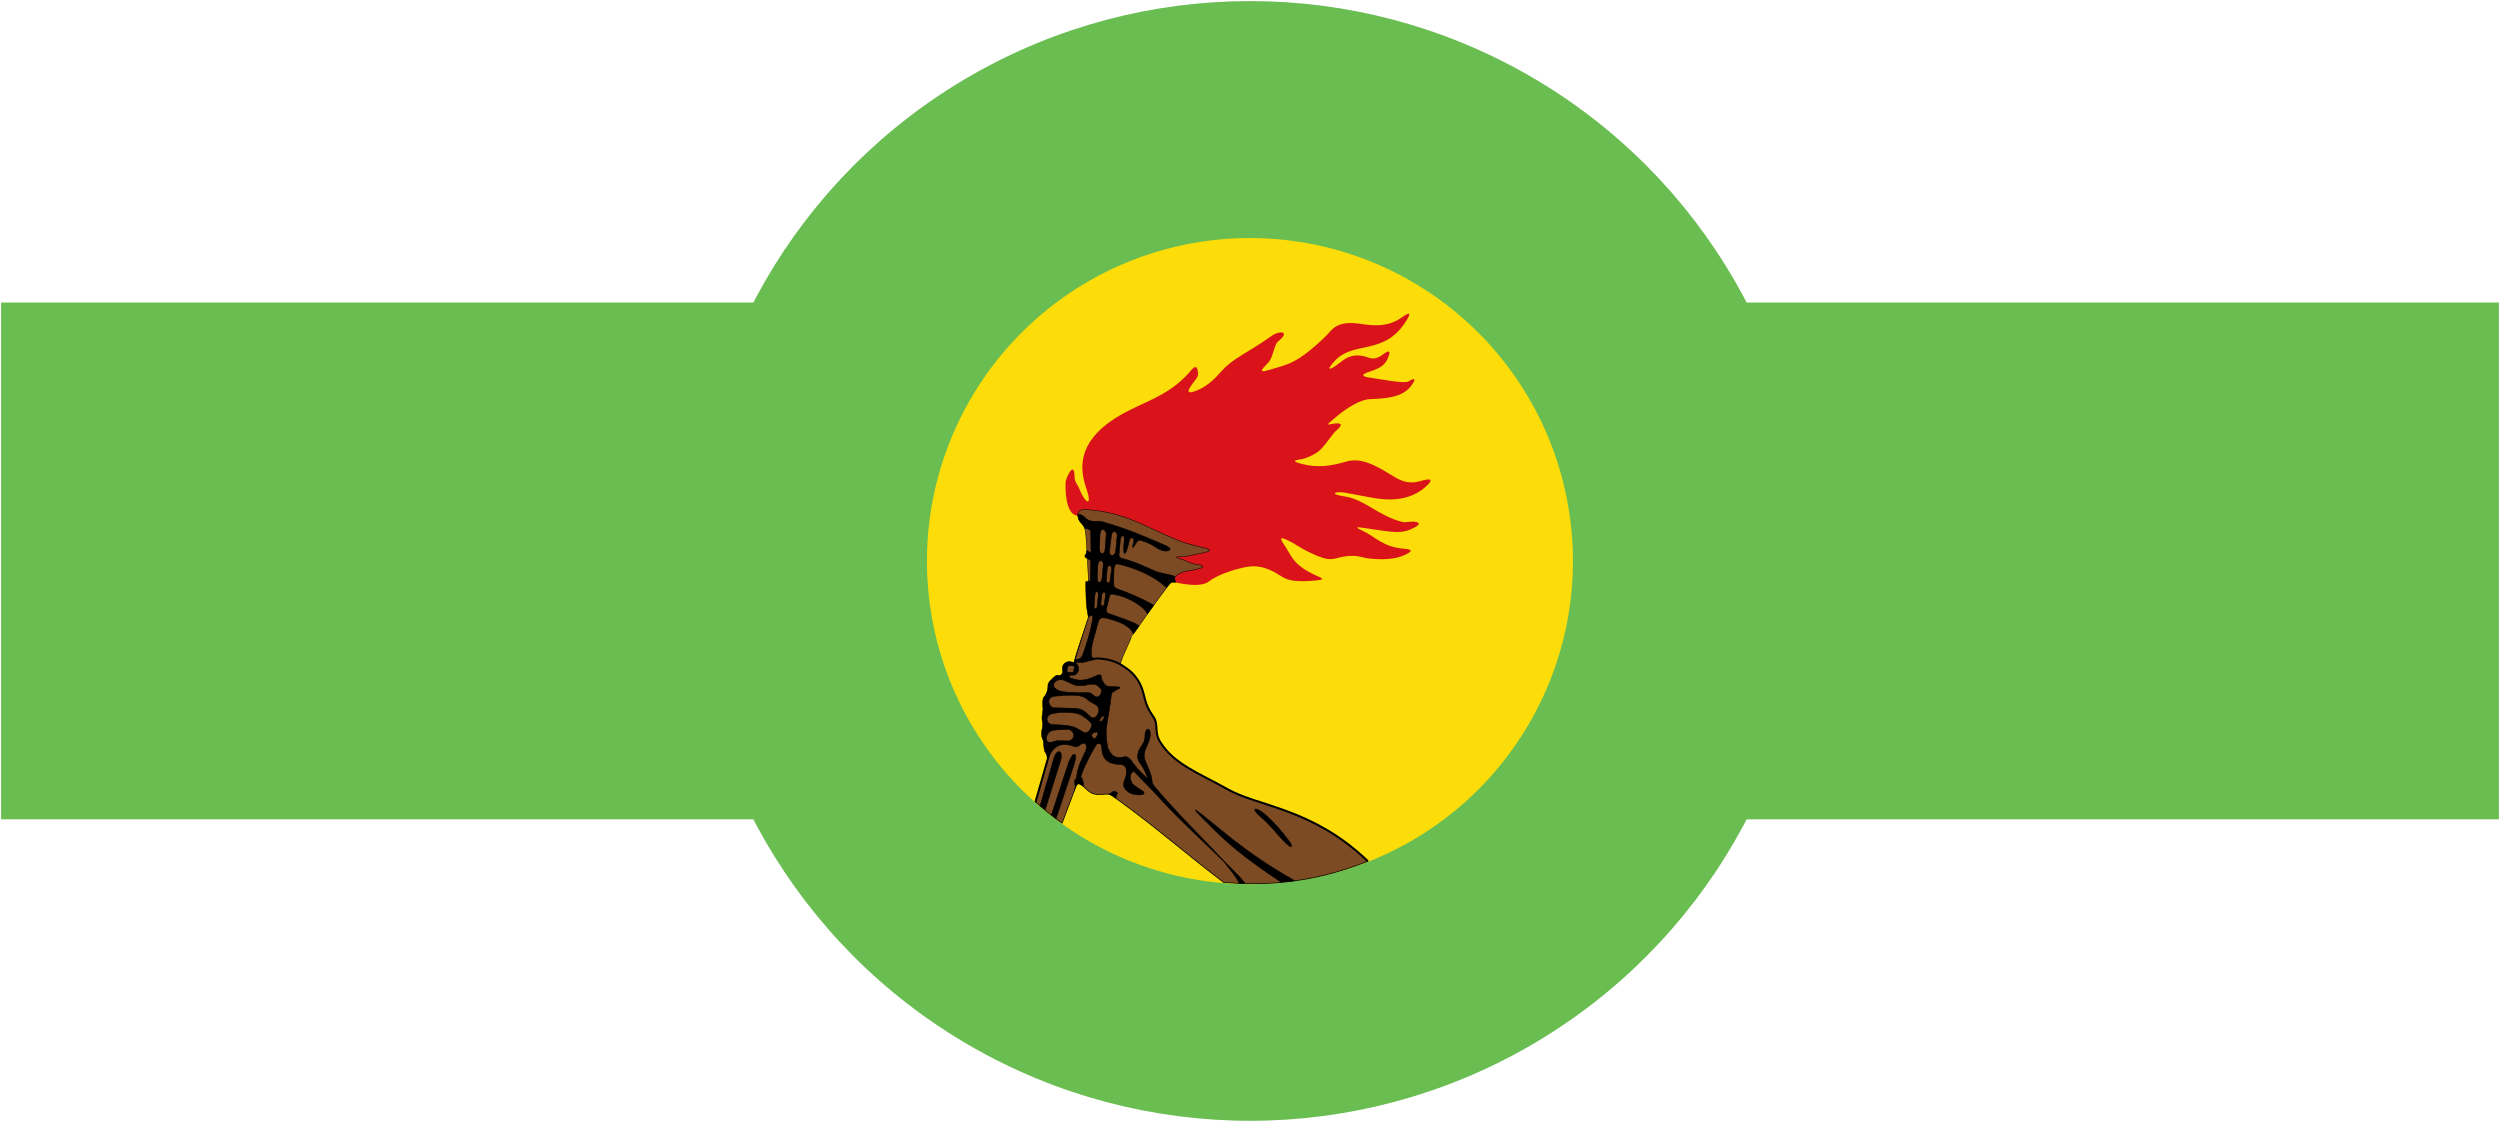 <svg xmlns="http://www.w3.org/2000/svg" width="1161" height="521"><path fill="#6abd51" fill-rule="evenodd" d="M0.5 140.5H1160.5V380.5H0.5z"/><circle cx="580.5" cy="260.5" r="260" fill="#6abd51" fill-rule="evenodd"/><g fill-rule="evenodd" stroke-linejoin="round"><path d="m 502.233,247.602 a 129.799,129.823 0 0 1 -259.599,0 129.799,129.823 0 1 1 259.599,0 z" fill="#fcdd09" stroke="#fcdd09" stroke-width=".801" transform="matrix(1.152,0,0,1.152,151.429,-24.661)"/><path d="m 303.084,229.638 c -4.517,0.629 -5.659,-7.353 -5.398,-13.495 0.059,-1.395 3.638,-9.334 3.609,-1.863 -0.007,1.834 1.381,3.115 2.023,4.797 1.753,4.593 4.718,7.351 3.403,1.878 -1.035,-4.306 -9.025,-18.793 12.674,-31.567 9.412,-5.541 19.227,-7.535 27.929,-17.133 0.954,-1.052 3.494,-5.005 3.755,0.235 0.071,1.416 -1.209,2.569 -2.464,4.342 -1.171,1.653 -3.099,4.469 1.878,2.464 4.024,-1.621 6.891,-4.247 10.092,-7.862 4.703,-5.311 10.146,-7.059 20.184,-14.199 3.156,-2.245 7.767,-1.964 2.582,2.23 -1.56,1.262 -1.82,5.566 -3.521,7.98 -1.292,1.834 -6.298,5.527 0.352,3.403 6.576,-2.1 10.441,-1.918 22.454,-13.544 2.543,-2.461 3.964,-6.445 14.159,-4.88 5.811,0.892 10.907,1.114 16.194,-2.464 1.496,-1.013 5.493,-3.939 1.526,1.995 -8.933,13.361 -20.88,7.075 -28.504,15.567 -4.08,4.544 -0.912,3.055 2.1,0.627 2.942,-2.371 6.058,-4.191 11.735,-2.112 1.954,0.715 3.793,0.19 5.75,-1.291 3.667,-2.773 2.752,-0.133 1.76,1.995 -1.534,3.291 -4.838,4.097 -8.097,5.281 -2.688,0.976 -1.577,1.664 0.704,1.995 5.505,0.799 14.453,2.624 16.077,1.526 2.115,-1.43 3.371,-1.281 0.821,1.995 -3.477,4.468 -9.712,4.911 -16.455,5.204 -3.903,0.169 -9.178,3.343 -14.056,7.47 -3.817,3.229 -3.5,2.951 -0.939,2.464 1.335,-0.254 5.522,-0.706 1.483,2.633 -1.502,1.242 -4.261,5.665 -6.528,7.839 -1.532,1.469 -3.746,2.615 -6.338,3.493 -2.102,0.712 -7.023,0.689 -1.056,2.23 6.388,1.649 11.711,0.836 17.815,-0.953 5.457,-1.6 10.834,0.901 17.038,4.708 3.606,2.212 7.179,4.918 13.178,3.071 3.346,-1.03 5.82,-1.003 1.491,2.679 -5.091,4.33 -12.106,5.778 -20.942,4.153 -3.762,-0.691 -7.523,-1.383 -11.285,-2.074 -3.527,-0.648 -6.962,0.477 -0.166,1.494 8.245,1.233 13.693,7.921 23.317,10.289 1.086,0.267 2.152,0.022 3.236,-0.083 1.917,-0.186 5.785,0.316 1.411,2.489 -3.961,1.968 -6.385,2.054 -13.526,0.996 -2.24,-0.332 -4.481,-0.664 -6.721,-0.996 -2.563,-0.38 -4.03,-0.504 -0.415,1.162 5.186,2.39 7.998,6.47 16.513,7.219 4.109,0.362 3.401,1.177 0.581,2.489 -4.299,2.001 -9.282,1.973 -14.272,1.494 -3.289,-0.316 -4.66,-1.652 -10.206,-0.83 -4.714,0.699 -5.042,2.723 -14.189,-1.743 -4.459,-2.177 -5.555,-3.343 -7.8,-4.398 -2.295,-1.079 -5.175,-2.735 -2.074,1.66 2.631,3.729 3.107,7.686 12.115,11.866 3.6,1.67 4.554,1.895 -0.083,2.323 -12.197,1.126 -12.375,-1.722 -17.094,-3.9 -3.497,-1.614 -6.6,-2.359 -10.87,-1.494 -2.404,0.487 -10.42,2.477 -14.521,5.726 -4.18,3.311 -15.856,-0.192 -15.856,-0.192 8.799,-16.868 -22.737,-26.627 -36.562,-26.385 z" fill="#da121a" transform="matrix(1.152,0,0,1.152,151.429,-24.661) translate(0.434,-0.434)"/><g stroke="#000" stroke-width=".204"><path d="m 319.251,292.593 c 0.433,-5.242 3.061,-8.84 4.987,-14.082 0.077,0.048 10,-14.627 16.513,-22.721 2.467,-3.692 4.814,-3.519 8.952,-4.27 6.974,-1.528 0.891,-2.059 0.117,-2.23 -2.193,-0.482 -3.033,-1.291 -5.867,-2.171 -3.849,-1.196 0.521,-0.723 1.35,-0.88 l 5.574,-1.056 c 11.301,-2.141 0.6,-2.104 -7.709,-5.452 -13.671,-5.508 -21.222,-11.439 -37.47,-12.502 -3.883,-0.254 -3.753,3.417 -1.663,5.534 1.874,1.899 1.734,3.868 1.926,6.194 0.847,10.249 0.945,20.249 1.498,30.401 -2.192,6.807 -5.142,13.917 -6.572,20.419 z" fill="#7d4b23" stroke-linejoin="miter" transform="matrix(1.152,0,0,1.152,151.429,-24.661) translate(0.434,-0.434) translate(1.5262268e-5,0.012)"/><path d="m 303.08,229.129 c -0.721,0.004 -0.203,1.075 -0.198,1.706 0.577,1.528 2.009,2.372 2.581,3.903 0.782,0.217 1.562,0.155 2.345,1.175 l 0.121,8.797 c -0.685,-0.509 -1.232,-0.731 -1.763,-0.933 0.061,0.739 -0.287,1.466 -0.62,1.846 -0.158,0.18 -0.042,0.51 0.032,0.85 l 2.23,1.29 -0.147,8.158 -1.846,0.409 c 0.022,4.987 0.04,9.978 1.054,14.202 l 0.939,-0.588 c 0.866,-0.07 0.979,0.635 0.709,1.993 -0.838,4.377 -2.137,8.845 -3.756,13.378 -0.936,2.644 -2.005,2.186 -3.201,2.319 l 5.309,-17.102 -5.513,17.486 -0.407,1.249 c 0.95,0.104 1.337,0.622 3.024,0.187 1.749,-0.754 3.561,-1.444 5.363,-2.145 -1.2,-0.301 -1.326,-1.271 -1.29,-2.345 0.014,-3.59 1.708,-7.744 2.581,-11.621 0.476,-1.222 0.264,-2.9 3.405,-2.345 2.095,0.609 3.972,0.999 6.804,2.345 1.85,1.03 3.496,2.189 4.108,3.993 l 2.351,-3.169 c -1.505,-1.444 -7.898,-3.429 -12.324,-5.047 -0.46,-0.326 -1.106,-0.393 -0.824,-1.757 l 1.061,-4.344 c 0.201,-1.978 1.296,-1.906 2.581,-1.405 3.304,0.34 10.773,3.792 12.905,7.628 l 2.523,-3.495 c -5.145,-2.855 -10.021,-4.878 -14.841,-6.599 -1.437,-0.578 -1.294,-1.743 -1.297,-2.849 l 0.121,-5.13 c 0.456,-2.639 1.175,-1.917 1.821,-1.91 5.64,1.258 13.922,4.302 19.3,9.417 1.021,-0.854 1.007,-2.517 3.641,-2.108 l -0.351,-2.377 c -0.463,-0.612 -6.481,-1.245 -8.465,-2.447 -4.152,-1.851 -8.273,-3.732 -12.662,-4.804 -1.366,-0.334 -1.35,-1.355 -1.175,-2.46 l 0.473,-5.162 c 0.312,-1.764 1.696,-2.475 1.527,0.23 -0.76,7.932 0.723,6.532 2.108,0.121 0.321,-1.498 2.312,-1.453 1.648,0.818 -0.289,1.28 -0.991,3.611 0.933,0.473 0.423,-0.722 0.858,-1.649 2,-1.29 5.844,1.833 5.761,3.089 8.331,3.986 2.746,0.959 5.319,-0.308 1.757,-1.878 -8.333,-3.675 -16.621,-7.155 -25.931,-9.736 -2.374,-0.478 -4.649,0.868 -7.162,-2.115 -1.005,-0.583 -1.583,-0.8 -1.91,-0.799 z m 9.596,6.146 c 0.753,0.012 1.567,1.198 1.354,2.223 l -0.383,5.207 c -0.089,3.349 -2.51,2.622 -2.255,0.281 l 0.172,-5.667 c 0.107,-1.514 0.596,-2.053 1.112,-2.044 z m 4.664,0.856 c 0.71,-0.008 1.366,0.997 1.061,2.364 l -0.556,5.75 c -0.417,2.005 -2.705,1.945 -2.466,-0.236 l 0.824,-6.631 c 0.269,-0.876 0.711,-1.241 1.137,-1.246 z m -5.443,11.736 c 0.555,0.014 1.068,0.617 0.958,1.834 l -0.466,4.989 c -0.097,2.54 -2.122,2.455 -1.936,0.115 l 0.23,-5.219 c 0.061,-1.153 0.659,-1.732 1.214,-1.719 z m 3.463,1.98 c 0.45,-0.009 0.884,0.53 0.869,1.437 l -0.549,4.057 c 0.037,1.971 -1.763,1.891 -1.584,0.083 l 0.345,-4.14 c 0.114,-0.995 0.523,-1.429 0.92,-1.437 z m -5.111,10.426 c 0.354,-0.01 0.689,0.502 0.613,1.572 l -0.473,4.459 c -0.015,1.098 -1.407,1.209 -1.227,0.064 l 0.351,-4.523 c 0.009,-1.03 0.381,-1.562 0.735,-1.572 z m 2.798,0.326 c 0.453,-0.009 0.893,0.568 0.69,1.367 l -0.409,3.169 c -0.029,0.907 -1.383,1.639 -1.412,0 l 0.351,-3.29 c 0.065,-0.879 0.427,-1.239 0.779,-1.246 z" transform="matrix(1.152,0,0,1.152,151.429,-24.661) translate(0.434,-0.434) translate(1.5262268e-5,0.012)"/></g><g stroke="#000"><path d="m 288.72,317.676 c 1.175,3.222 1.555,6.477 1.841,9.853 l -5.072,17.509 c 3.324,2.944 6.928,6 10.797,8.61 l 5.627,-14.955 c 0.651,-1.666 1.872,-0.741 3.029,0.241 2.09,1.779 2.961,3.454 7.069,3.144 3.519,-0.265 3.192,-0.3 6.048,1.64 16.512,11.877 27.191,21.609 43.388,33.853 15.441,1.169 34.162,0.894 58.006,-8.527 -22.32,-21.299 -43.985,-21.885 -56.639,-29.09 -10.679,-6.081 -21.433,-9.9 -27.051,-19.085 -2.518,-4.117 -0.362,-6.937 -2.904,-10.414 -3.636,-4.973 -3.132,-8.539 -4.896,-12.322 -1.261,-2.704 -3.1,-5.052 -5.643,-6.804 -1.894,-1.305 -5.18,-4.013 -12.364,-4.066 l -5.726,1.411 -6.057,0.664 -1.328,4.232 -3.236,1.909 -3.968,8.123 z" fill="#7d4b23" stroke-width=".307" transform="matrix(1.152,0,0,1.152,151.429,-24.661) translate(0.434,-0.434) translate(1.5262268e-5,0.012)"/><g stroke-width=".204"><path d="m 287.395,346.64 5.553,-19.13 c 1.236,-4.155 4.053,-3.241 2.655,1.162 l -6.155,19.687 z" transform="matrix(1.152,0,0,1.152,151.429,-24.661) translate(0.434,-0.434) translate(1.5262268e-5,0.012)"/><path d="m 298.951,329.052 c 2.054,-5.043 3.773,-3.751 2.129,1.113 l -7.228,21.678 c -0.628,-0.51 -1.134,-0.899 -1.884,-1.532 z" transform="matrix(1.152,0,0,1.152,151.429,-24.661) translate(0.434,-0.434) translate(1.5262268e-5,0.012)"/><path d="m 384.537,377.433 c -11.694,-7.717 -19.382,-13.742 -25.506,-19.709 -19.862,-19.352 -2.272,-3.953 6.628,2.947 7.215,5.54 13.974,10.238 24.411,16.201 z" transform="matrix(1.152,0,0,1.152,151.429,-24.661) translate(0.434,-0.434) translate(1.5262268e-5,0.012)"/><path d="m 299.1,288.537 c -1.752,0.006 -3.243,1.659 -2.587,3.903 -0.082,1.127 -0.526,1.152 -0.792,1.559 -1.617,0.619 -0.682,-1.424 -4.395,2.409 -0.604,0.964 -0.781,1.061 -0.754,1.827 0.05,1.399 -0.441,2.976 -1.067,3.916 -0.713,0.654 -0.948,1.334 -1.022,2.217 -0.065,0.808 -0.025,1.642 0.019,2.428 0.124,0.904 0.017,1.73 -0.128,2.562 -0.159,0.917 -0.254,1.685 -0.153,2.741 0.227,1.143 0.335,1.92 0.102,2.971 -0.555,2.512 -0.326,3.483 0,4.491 0.475,0.824 0.462,1.635 0.511,2.46 0.055,0.908 0.192,2.039 0.511,2.868 0.61,0.587 1.186,2.551 0.92,3.731 1.628,-4.926 4.467,-8.08 10.56,-5.986 2.303,1.363 3.405,-2.651 5.104,-0.645 2.085,0.261 6.21,-1.657 6.222,0.824 0.259,2.491 0.439,5.539 4.37,6.778 2.192,0.842 6.125,-0.727 5.603,3.871 0.176,2.621 -2.963,4.693 0.709,7.57 2.742,2.057 9.634,1.559 4.868,-1.003 -2.139,-1.532 -2.86,-1.681 -3.463,-3.022 -1.31,-2.916 0.563,-4.681 1.29,-3.929 l 8.861,9.155 c 6.854,7.781 14.922,15.156 22.648,22.648 l 4.696,4.574 c 1.962,2.726 4.274,5.103 5.935,8.38 0.968,0.046 1.683,0.064 2.442,0.11 -2.493,-3.116 -5.236,-5.623 -7.827,-8.247 -9.515,-10.18 -19.564,-19.893 -28.512,-30.569 -1.31,-1.529 -1.011,-1.556 -1.156,-1.993 -0.262,-3.843 -1.962,-6.122 -2.99,-9.129 -1.123,-3.397 1.837,-6.098 2.166,-9.398 0.431,-4.329 -2.287,-3.337 -2.127,0.153 0.12,2.611 -2.07,4.094 -2.568,5.909 -0.398,1.45 -0.734,2.694 0.371,4.498 1.558,2.043 2.106,3.409 2.76,4.849 0.98,2.424 0.221,1.531 -0.473,0.76 -2.179,-1.938 -3.793,-3.858 -5.513,-6.242 -2.027,-2.738 -2.834,-1.217 -5.015,-1.405 -2.552,-0.053 -3.349,-1.448 -4.491,-3.788 -1.641,-8.372 0.067,-9.451 1.45,-21.721 0.286,-1.577 6.164,-2.705 1.897,-2.983 -4.229,-0.119 -4.082,0.017 -5.303,-1.987 -0.48,-0.811 -0.553,-1.193 -0.632,-1.987 -0.113,-1.05 -1.064,-0.986 -2.517,-0.249 -4.061,1.868 -6.614,2.178 -10.445,0.524 -0.111,-0.184 -0.063,-0.469 0.294,-0.965 2.221,0.278 2.578,-0.464 3.111,-1.207 0.623,-0.868 0.31,-2.274 -0.204,-3.047 -0.412,-0.619 -1.694,-1.009 -3.111,-1.175 -0.057,-0.003 -0.116,-0.007 -0.172,-0.006 z m -0.16,1.578 2.389,0.236 c -0.007,0.819 -0.516,1.193 -0.351,2.523 -1.334,0.018 -1.995,0.033 -2.696,-0.115 -0.011,-1.446 0.14,-1.894 0.658,-2.645 z m -3.201,5.699 c 0.454,0.002 0.931,0.095 1.393,0.3 l 4.223,1.878 c 1.775,0.441 3.639,0.437 5.635,-0.236 1.619,-0.292 3.021,-0.164 3.986,0.824 0.59,0.644 1.225,0.927 1.163,1.789 -0.127,1.773 -1.551,3.595 -3.539,1.412 -0.841,-0.923 -2.166,-0.647 -3.252,-0.856 -1.682,0.221 -3.365,0.221 -5.047,0 -2.256,-0.014 -4.441,-0.24 -5.743,-0.894 -3.189,-1.602 -1.272,-4.226 1.182,-4.216 z m 4.319,6.28 c 2.765,-0.004 5.335,0.393 6.695,2 1.522,1.373 4.301,1.712 4.293,3.808 -0.005,1.487 -1.352,4.87 -3.756,2.466 -1.88,-1.879 -2.885,-2.638 -5.232,-2.99 l -8.797,-0.23 c -1.727,0.579 -4.456,-4.419 0.466,-4.696 1.912,-0.107 4.18,-0.355 6.331,-0.358 z m -2.76,6.919 c 1.352,-0.004 2.705,0.089 4.057,0.243 2.593,0.4 3.708,1.692 5.283,2.702 l 1.52,1.527 c 0.335,1.395 -1.16,4.255 -3.047,3.635 0,0 -2.852,-1.857 -4.459,-2.345 -2.522,-0.764 -7.864,-0.824 -7.864,-0.824 -3.057,0.025 -3.508,-3.554 -0.703,-4.344 1.738,-0.422 3.475,-0.589 5.213,-0.594 z m 15.678,1.457 c 1.061,-0.011 -1.155,3.268 -1.629,1.878 0.271,-0.685 0.474,-1.242 0.958,-1.655 0.3,-0.159 0.519,-0.222 0.671,-0.224 z m -14.317,5.36 c 2.808,0.457 3.278,4.226 0.115,4.696 l -4.574,-0.121 -2,0.588 c -2.274,0.625 -3.166,-1.55 -1.316,-3.801 1.266,-1.541 5.015,-1.008 7.775,-1.361 z m 11.346,1.099 c 0.612,0.006 1.041,0.549 0.019,2.134 -0.476,0.738 -1.431,0.477 -1.744,-0.537 -0.18,-0.814 0.47,-1.243 1.29,-1.52 0.145,-0.049 0.293,-0.078 0.434,-0.077 z" transform="matrix(1.152,0,0,1.152,151.429,-24.661) translate(0.434,-0.434) translate(1.5262268e-5,0.012)"/><path d="m 302.164,334.475 c 0.693,-4.354 1.978,-6.377 3.71,-10.256 0.392,-1.125 0.053,-2.093 -0.059,-3.11 l 5.457,0.323 c -0.022,0.262 -0.685,-0.048 -1.13,0.514 -1.787,2.744 -4.775,8.368 -6.322,12.952 0.998,1.305 1.075,2.647 1.115,3.99 -0.777,-0.697 -1.3,-0.937 -1.661,-1.042 -0.962,-0.468 -1.614,1.048 -2.103,2.763 0.228,-1.211 0.507,-1.479 0.464,-2.193 -0.541,-0.455 -0.512,-2.117 -0.039,-2.446 0.557,-0.323 0.492,-0.877 0.568,-1.494 z" transform="matrix(1.152,0,0,1.152,151.429,-24.661) translate(0.434,-0.434) translate(1.5262268e-5,0.012)"/><path d="m 315.173,341.939 c 1.225,0.304 2.008,0.951 2.787,1.702 0.061,0.132 -0.1,-0.992 0.645,-1.878 0.358,-0.425 -1.326,-1.209 -1.76,-0.88 -0.588,0.445 -1.33,0.966 -1.672,1.056 z" transform="matrix(1.152,0,0,1.152,151.429,-24.661) translate(0.434,-0.434) translate(1.5262268e-5,0.012)"/><path d="m 384.187,359.34 c 4.852,5.523 5.614,4.191 3.538,1.433 -11.223,-14.912 -16.577,-14.36 -12.341,-10.506 3.845,3.498 3.505,3.043 8.802,9.073 z" transform="matrix(1.152,0,0,1.152,151.429,-24.661) translate(0.434,-0.434) translate(1.5262268e-5,0.012)"/></g><path d="m 419.338,368.815 c -22.32,-21.299 -43.923,-21.739 -56.577,-28.945 -10.679,-6.081 -21.378,-9.814 -26.996,-18.999 -2.518,-4.117 -0.362,-6.937 -2.904,-10.414 -3.636,-4.973 -3.132,-8.539 -4.896,-12.322 -1.261,-2.704 -3.1,-5.052 -5.643,-6.804 -1.894,-1.305 -5.18,-4.013 -12.364,-4.066 l -5.726,1.411" fill="none" stroke-width=".818" stroke-linecap="round" transform="matrix(1.152,0,0,1.152,151.429,-24.661) translate(0.434,-0.434) translate(1.5262268e-5,0.012)"/><path d="m 291.031,326.004 -5.38,18.826" fill="none" stroke-width=".818" stroke-linecap="round" transform="matrix(1.152,0,0,1.152,151.429,-24.661) translate(0.434,-0.434) translate(1.5262268e-5,0.012)"/></g></g></svg>